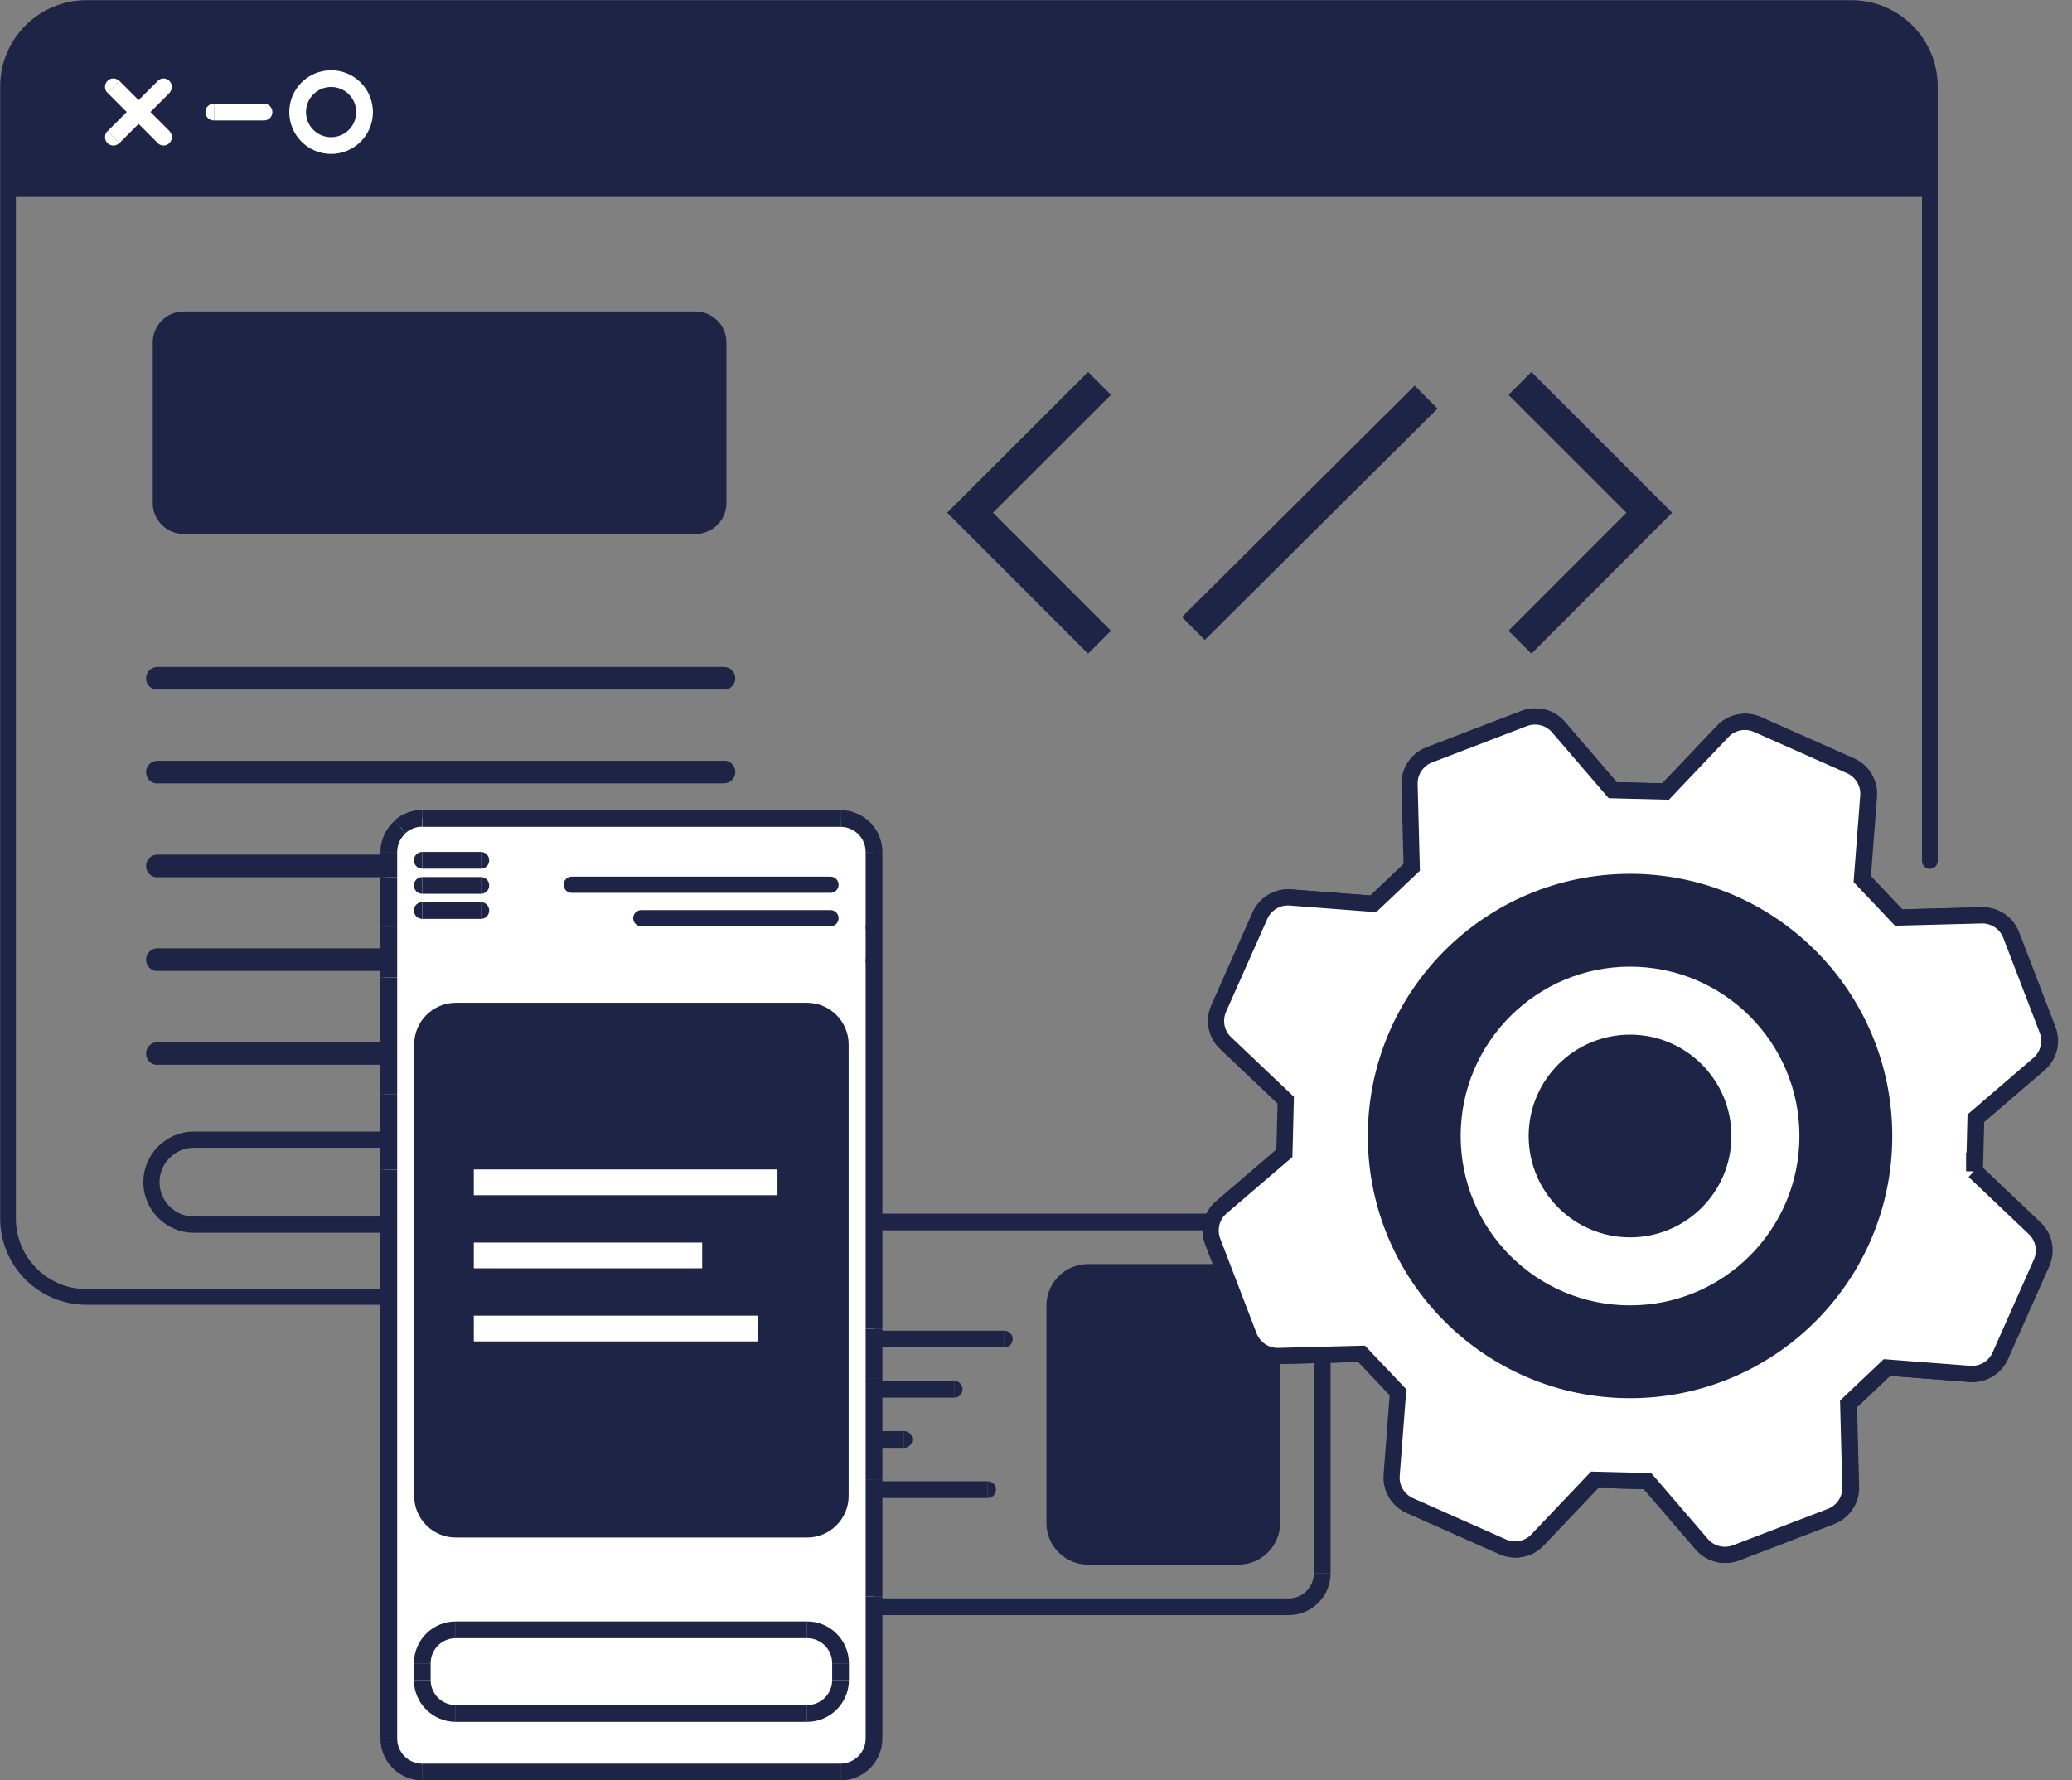 <svg xmlns:xlink="http://www.w3.org/1999/xlink" xmlns="http://www.w3.org/2000/svg" width="128" height="110" viewBox="0 0 128 110" fill="none"><rect x="0" y="0" width="128" height="110" fill="#808080" stroke="none"/><g clip-path="url(#clip0_2116_282)"><path d="M100.698 87.489C110.253 87.489 118 79.743 118 70.188C118 60.633 110.253 52.886 100.698 52.886C91.143 52.886 83.397 60.633 83.397 70.188C83.397 79.743 91.143 87.489 100.698 87.489Z" fill="#1D2445"></path><path d="M65.144 80.668C65.144 79.531 66.074 78.601 67.211 78.601H76.513C77.65 78.601 78.58 79.531 78.58 80.668V94.104C78.58 95.241 77.65 96.171 76.513 96.171H67.211C66.074 96.171 65.144 95.241 65.144 94.104V80.668Z" fill="#1D2445"></path><path d="M65.144 80.668C65.144 79.531 66.074 78.601 67.211 78.601H76.513C77.65 78.601 78.58 79.531 78.58 80.668V94.104C78.58 95.241 77.65 96.171 76.513 96.171H67.211C66.074 96.171 65.144 95.241 65.144 94.104V80.668Z" stroke="#1D2445"></path><path d="M62.044 83.252C62.333 83.252 62.56 83.024 62.56 82.735C62.56 82.446 62.333 82.218 62.044 82.218V83.252Z" fill="#1D2445"></path><path d="M58.943 86.353C59.232 86.353 59.46 86.125 59.46 85.836C59.46 85.546 59.232 85.319 58.943 85.319V86.353Z" fill="#1D2445"></path><path d="M55.842 89.453C56.132 89.453 56.359 89.226 56.359 88.936C56.359 88.647 56.132 88.42 55.842 88.42V89.453Z" fill="#1D2445"></path><path d="M61.01 92.554C61.299 92.554 61.527 92.326 61.527 92.037C61.527 91.748 61.299 91.52 61.01 91.52V92.554Z" fill="#1D2445"></path><path d="M79.614 76.017C80.472 76.017 81.164 76.71 81.164 77.567H82.198C82.198 76.141 81.04 74.984 79.614 74.984V76.017Z" fill="#1D2445"></path><path d="M81.164 97.205C81.164 98.062 80.472 98.755 79.614 98.755V99.788C81.04 99.788 82.198 98.631 82.198 97.205H81.164Z" fill="#1D2445"></path><path d="M79.614 98.755H41.373V99.789H79.614V98.755Z" fill="#1D2445"></path><path d="M61.01 91.52H41.373V92.554H61.01V91.52Z" fill="#1D2445"></path><path d="M55.842 88.42H41.373V89.453H55.842V88.42Z" fill="#1D2445"></path><path d="M58.943 85.319H41.373V86.353H58.943V85.319Z" fill="#1D2445"></path><path d="M62.044 82.218H41.373V83.252H62.044V82.218Z" fill="#1D2445"></path><path d="M79.614 74.984H41.373V76.017H79.614V74.984Z" fill="#1D2445"></path><path d="M82.198 77.567H81.164V83.252H82.198V77.567Z" fill="#1D2445"></path><path d="M82.198 83.252H81.164V97.205H82.198V83.252Z" fill="#1D2445"></path><path d="M9.726 41.207C9.343 41.207 9.023 41.517 9.023 41.91C9.023 42.303 9.333 42.613 9.726 42.613V41.218V41.207Z" fill="#1D2445"></path><path d="M44.721 42.613C45.104 42.613 45.424 42.303 45.424 41.91C45.424 41.517 45.114 41.207 44.721 41.207V42.603V42.613Z" fill="#1D2445"></path><path d="M44.711 41.207H9.726V42.603H44.711V41.207Z" fill="#1D2445"></path><path d="M9.726 47.006C9.343 47.006 9.023 47.316 9.023 47.708C9.023 48.101 9.333 48.411 9.726 48.411V47.016V47.006Z" fill="#1D2445"></path><path d="M44.721 48.401C45.104 48.401 45.424 48.091 45.424 47.698C45.424 47.305 45.114 46.995 44.721 46.995V48.391V48.401Z" fill="#1D2445"></path><path d="M44.711 47.006H9.726V48.401H44.711V47.006Z" fill="#1D2445"></path><path d="M9.726 52.804C9.343 52.804 9.023 53.114 9.023 53.507C9.023 53.899 9.333 54.209 9.726 54.209V52.814V52.804Z" fill="#1D2445"></path><path d="M44.721 54.199C45.104 54.199 45.424 53.889 45.424 53.496C45.424 53.103 45.114 52.794 44.721 52.794V54.189V54.199Z" fill="#1D2445"></path><path d="M44.711 52.804H9.726V54.199H44.711V52.804Z" fill="#1D2445"></path><path d="M9.726 58.592C9.343 58.592 9.023 58.902 9.023 59.294C9.023 59.687 9.333 59.997 9.726 59.997V58.602V58.592Z" fill="#1D2445"></path><path d="M44.721 59.997C45.104 59.997 45.424 59.687 45.424 59.294C45.424 58.902 45.114 58.592 44.721 58.592V59.987V59.997Z" fill="#1D2445"></path><path d="M44.711 58.592H9.726V59.987H44.711V58.592Z" fill="#1D2445"></path><path d="M9.726 64.39C9.343 64.39 9.023 64.7 9.023 65.093C9.023 65.485 9.333 65.795 9.726 65.795V64.4V64.39Z" fill="#1D2445"></path><path d="M44.721 65.785C45.104 65.785 45.424 65.475 45.424 65.082C45.424 64.689 45.114 64.379 44.721 64.379V65.775V65.785Z" fill="#1D2445"></path><path d="M44.711 64.39H9.726V65.785H44.711V64.39Z" fill="#1D2445"></path><path d="M51.553 50.561H26.211C24.875 50.561 23.792 51.644 23.792 52.979V106.641C23.792 107.977 24.875 109.059 26.211 109.059H51.553C52.889 109.059 53.972 107.977 53.972 106.641V52.979C53.972 51.644 52.889 50.561 51.553 50.561Z" fill="white"></path><path d="M4.827 0.672H115.033C117.39 0.672 119.302 2.584 119.302 4.94V12.165H0.558V4.94C0.558 2.584 2.47 0.672 4.827 0.672Z" fill="#1D2445"></path><path d="M7.369 5.002C7.162 4.796 6.842 4.796 6.635 5.002C6.439 5.209 6.439 5.529 6.635 5.736L7.369 5.002ZM9.736 8.837C9.943 9.043 10.263 9.043 10.47 8.837C10.666 8.63 10.666 8.31 10.47 8.103L9.736 8.837ZM6.635 8.103C6.439 8.31 6.439 8.63 6.635 8.837C6.842 9.043 7.162 9.043 7.369 8.837L6.635 8.103ZM10.47 5.736C10.666 5.529 10.666 5.209 10.47 5.002C10.263 4.796 9.943 4.796 9.736 5.002L10.47 5.736ZM13.209 6.408C12.919 6.408 12.692 6.635 12.692 6.925C12.692 7.214 12.919 7.441 13.209 7.441V6.408ZM16.309 7.441C16.599 7.441 16.826 7.214 16.826 6.925C16.826 6.635 16.599 6.408 16.309 6.408V7.441ZM6.646 5.736L8.196 7.286L8.93 6.553L7.38 5.002L6.646 5.736ZM8.196 7.286L9.746 8.837L10.48 8.103L8.93 6.553L8.196 7.286ZM7.38 8.837L8.93 7.286L8.196 6.553L6.646 8.103L7.38 8.837ZM8.93 7.286L10.48 5.736L9.746 5.002L8.196 6.553L8.93 7.286ZM13.219 7.441H16.32V6.408H13.219V7.441ZM22.004 6.925C22.004 7.783 21.312 8.475 20.454 8.475V9.509C21.88 9.509 23.038 8.351 23.038 6.925H22.004ZM20.454 8.475C19.596 8.475 18.904 7.783 18.904 6.925H17.87C17.87 8.351 19.027 9.509 20.454 9.509V8.475ZM18.904 6.925C18.904 6.067 19.596 5.374 20.454 5.374V4.341C19.027 4.341 17.87 5.498 17.87 6.925H18.904ZM20.454 5.374C21.312 5.374 22.004 6.067 22.004 6.925H23.038C23.038 5.498 21.88 4.341 20.454 4.341V5.374Z" fill="white"></path><path d="M23.957 80.131H5.343C2.667 80.131 0.496 77.96 0.496 75.283V5.343C0.496 2.667 2.667 0.496 5.343 0.496H114.372C117.049 0.496 119.219 2.667 119.219 5.343V53.197" stroke="#1D2445" stroke-width="0.97" stroke-miterlimit="10" stroke-linecap="round"></path><path d="M26.087 64.524C26.087 63.387 27.017 62.457 28.154 62.457H49.858C50.995 62.457 51.925 63.387 51.925 64.524V92.43C51.925 93.567 50.995 94.497 49.858 94.497H28.154C27.017 94.497 26.087 93.567 26.087 92.43V64.524Z" fill="#1D2445"></path><path d="M26.087 64.524C26.087 63.387 27.017 62.457 28.154 62.457H49.858C50.995 62.457 51.925 63.387 51.925 64.524V92.43C51.925 93.567 50.995 94.497 49.858 94.497H28.154C27.017 94.497 26.087 93.567 26.087 92.43V64.524V64.524Z" stroke="#1D2445"></path><path d="M52.442 50.571C52.442 50.861 52.669 51.088 52.959 51.088C53.248 51.088 53.475 50.861 53.475 50.571H52.442Z" fill="#1D2445"></path><path d="M53.992 56.773C53.703 56.773 53.475 57 53.475 57.289C53.475 57.579 53.703 57.806 53.992 57.806V56.773Z" fill="#1D2445"></path><path d="M53.992 58.84C53.703 58.84 53.475 59.067 53.475 59.356C53.475 59.646 53.703 59.873 53.992 59.873V58.84Z" fill="#1D2445"></path><path d="M26.087 52.638C25.797 52.638 25.57 52.866 25.57 53.155C25.57 53.444 25.797 53.672 26.087 53.672V52.638Z" fill="#1D2445"></path><path d="M29.704 53.672C29.993 53.672 30.221 53.444 30.221 53.155C30.221 52.866 29.993 52.638 29.704 52.638V53.672Z" fill="#1D2445"></path><path d="M26.087 54.189C25.797 54.189 25.57 54.416 25.57 54.706C25.57 54.995 25.797 55.222 26.087 55.222V54.189Z" fill="#1D2445"></path><path d="M29.704 55.222C29.993 55.222 30.221 54.995 30.221 54.706C30.221 54.416 29.993 54.189 29.704 54.189V55.222Z" fill="#1D2445"></path><path d="M26.087 55.739C25.797 55.739 25.57 55.966 25.57 56.256C25.57 56.545 25.797 56.773 26.087 56.773V55.739Z" fill="#1D2445"></path><path d="M29.704 56.773C29.993 56.773 30.221 56.545 30.221 56.256C30.221 55.966 29.993 55.739 29.704 55.739V56.773Z" fill="#1D2445"></path><path d="M51.925 50.054H26.087V51.088H51.925V50.054Z" fill="#1D2445"></path><path d="M51.925 51.088C52.783 51.088 53.475 51.781 53.475 52.638H54.509C54.509 51.212 53.352 50.054 51.925 50.054V51.088Z" fill="#1D2445"></path><path d="M53.475 107.416C53.475 108.274 52.783 108.966 51.925 108.966V110C53.352 110 54.509 108.842 54.509 107.416H53.475Z" fill="#1D2445"></path><path d="M51.925 108.967H26.087V110H51.925V108.967Z" fill="#1D2445"></path><path d="M26.087 108.966C25.229 108.966 24.536 108.274 24.536 107.416H23.503C23.503 108.842 24.66 110 26.087 110V108.966Z" fill="#1D2445"></path><path d="M29.704 52.638H26.087V53.672H29.704V52.638Z" fill="#1D2445"></path><path d="M29.704 54.189H26.087V55.222H29.704V54.189Z" fill="#1D2445"></path><path d="M29.704 55.739H26.087V56.773H29.704V55.739Z" fill="#1D2445"></path><path d="M24.536 67.625H23.503V72.276H24.536V67.625Z" fill="#1D2445"></path><path d="M24.536 60.39H23.503V67.625H24.536V60.39Z" fill="#1D2445"></path><path d="M24.536 57.289H23.503V60.39H24.536V57.289Z" fill="#1D2445"></path><path d="M24.536 54.189H23.503V57.289H24.536V54.189Z" fill="#1D2445"></path><path d="M24.536 52.638H23.503V54.189H24.536V52.638Z" fill="#1D2445"></path><path d="M24.536 52.638C24.536 52.173 24.743 51.76 25.063 51.481L24.381 50.706C23.844 51.181 23.503 51.873 23.503 52.649H24.536V52.638Z" fill="#1D2445"></path><path d="M25.053 51.471C25.322 51.233 25.683 51.078 26.076 51.078V50.044C25.425 50.044 24.826 50.292 24.371 50.685L25.053 51.46V51.471Z" fill="#1D2445"></path><path d="M24.536 82.611H23.503V107.416H24.536V82.611Z" fill="#1D2445"></path><path d="M24.536 72.276H23.503V82.611H24.536V72.276Z" fill="#1D2445"></path><path d="M54.509 98.631H53.475V107.416H54.509V98.631Z" fill="#1D2445"></path><path d="M54.509 91.396H53.475V98.631H54.509V91.396Z" fill="#1D2445"></path><path d="M54.509 88.296H53.475V91.396H54.509V88.296Z" fill="#1D2445"></path><path d="M54.509 85.195H53.475V88.296H54.509V85.195Z" fill="#1D2445"></path><path d="M54.509 52.638H53.475V74.859H54.509V52.638Z" fill="#1D2445"></path><path d="M54.509 74.859H53.475V82.094H54.509V74.859Z" fill="#1D2445"></path><path d="M49.858 100.181H28.154V101.215H49.858V100.181Z" fill="#1D2445"></path><path d="M28.154 100.181C26.727 100.181 25.57 101.339 25.57 102.765H26.603C26.603 101.907 27.296 101.215 28.154 101.215V100.181Z" fill="#1D2445"></path><path d="M26.603 102.765H25.57V103.799H26.603V102.765Z" fill="#1D2445"></path><path d="M25.57 103.799C25.57 105.225 26.727 106.383 28.154 106.383V105.349C27.296 105.349 26.603 104.657 26.603 103.799H25.57Z" fill="#1D2445"></path><path d="M49.858 105.349H28.154V106.383H49.858V105.349Z" fill="#1D2445"></path><path d="M49.858 106.383C51.284 106.383 52.442 105.225 52.442 103.799H51.408C51.408 104.657 50.716 105.349 49.858 105.349V106.383Z" fill="#1D2445"></path><path d="M52.442 102.765H51.408V103.799H52.442V102.765Z" fill="#1D2445"></path><path d="M52.442 102.765C52.442 101.339 51.284 100.181 49.858 100.181V101.215C50.716 101.215 51.408 101.907 51.408 102.765H52.442Z" fill="#1D2445"></path><path d="M54.509 82.094H53.475V85.195H54.509V82.094Z" fill="#1D2445"></path><path d="M67.924 39.678L59.925 31.678L67.924 23.689" stroke="#1D2445" stroke-width="2" stroke-miterlimit="10"></path><path d="M93.897 39.678L101.887 31.678L93.897 23.689" stroke="#1D2445" stroke-width="2" stroke-miterlimit="10"></path><path d="M73.723 38.83L88.099 24.536" stroke="#1D2445" stroke-width="2" stroke-miterlimit="10"></path><path d="M48.029 72.255H29.27V73.847H48.029V72.255Z" fill="white"></path><path d="M43.378 76.772H29.27V78.363H43.378V76.772Z" fill="white"></path><path d="M46.83 81.288H29.27V82.88H46.83V81.288Z" fill="white"></path><path d="M24.361 75.666H11.979C10.532 75.666 9.354 74.487 9.354 73.04C9.354 71.594 10.532 70.415 11.979 70.415H24.361" stroke="#1D2445" stroke-miterlimit="10"></path><path d="M42.964 19.245H11.348C10.292 19.245 9.436 20.101 9.436 21.157V31.079C9.436 32.135 10.292 32.991 11.348 32.991H42.964C44.02 32.991 44.876 32.135 44.876 31.079V21.157C44.876 20.101 44.02 19.245 42.964 19.245Z" fill="#1D2445"></path><path d="M121.999 72.369L122.082 69.092L125.979 65.744C126.588 65.227 126.795 64.379 126.516 63.635L124.263 57.765C123.973 57.021 123.25 56.535 122.454 56.556L117.317 56.69L115.064 54.313L115.457 49.186C115.519 48.391 115.075 47.646 114.341 47.316L108.594 44.763C107.861 44.442 107.013 44.608 106.465 45.187L102.931 48.907L99.654 48.825L96.305 44.928C95.789 44.318 94.941 44.112 94.197 44.391L88.327 46.644C87.582 46.933 87.097 47.657 87.117 48.453L87.252 53.589L84.874 55.842L79.748 55.45C78.952 55.388 78.208 55.832 77.877 56.566L75.325 62.312C75.004 63.046 75.17 63.894 75.748 64.441L79.469 67.976L79.386 71.252L75.49 74.591C74.88 75.108 74.674 75.955 74.953 76.699L77.206 82.57C77.495 83.314 78.219 83.8 79.014 83.779L84.151 83.645L86.404 86.022L86.011 91.148C85.949 91.944 86.394 92.688 87.128 93.019L92.874 95.572C93.608 95.892 94.456 95.727 95.003 95.148L98.538 91.427L101.814 91.51L105.163 95.406C105.68 96.016 106.527 96.223 107.271 95.944L113.142 93.691C113.886 93.401 114.372 92.678 114.351 91.882L114.217 86.745L116.594 84.492L121.72 84.885C122.516 84.947 123.26 84.502 123.591 83.769L126.144 78.022C126.464 77.288 126.299 76.441 125.72 75.893L121.999 72.358V72.369ZM100.739 85.888C92.068 85.888 85.04 78.859 85.04 70.188C85.04 61.517 92.068 54.488 100.739 54.488C109.411 54.488 116.439 61.517 116.439 70.188C116.439 78.859 109.411 85.888 100.739 85.888Z" fill="white" stroke="#1D2445" stroke-miterlimit="10"></path><path d="M100.739 81.092C106.761 81.092 111.643 76.21 111.643 70.188C111.643 64.166 106.761 59.284 100.739 59.284C94.717 59.284 89.835 64.166 89.835 70.188C89.835 76.21 94.717 81.092 100.739 81.092Z" fill="white" stroke="#1D2445" stroke-width="0.88" stroke-miterlimit="10"></path><path d="M121.958 72.369L122.041 69.092L125.937 65.744C126.547 65.227 126.754 64.379 126.475 63.635L124.222 57.765C123.932 57.021 123.209 56.535 122.413 56.556L117.276 56.69L115.023 54.313L115.416 49.186C115.478 48.391 115.033 47.646 114.3 47.316L108.553 44.763C107.819 44.442 106.972 44.608 106.424 45.187L102.889 48.907L99.613 48.825L96.264 44.928C95.747 44.318 94.9 44.112 94.156 44.391L88.285 46.644C87.541 46.933 87.055 47.657 87.076 48.453L87.21 53.589L84.833 55.842L79.707 55.45C78.911 55.388 78.167 55.832 77.836 56.566L75.283 62.312C74.963 63.046 75.128 63.894 75.707 64.441L79.428 67.976L79.345 71.252L75.449 74.591C74.839 75.108 74.632 75.955 74.911 76.699L77.164 82.57C77.454 83.314 78.177 83.8 78.973 83.779L84.11 83.645L86.363 86.022L85.97 91.148C85.908 91.944 86.353 92.688 87.086 93.019L92.833 95.572C93.567 95.892 94.414 95.727 94.962 95.148L98.497 91.427L101.773 91.51L105.122 95.406C105.638 96.016 106.486 96.223 107.23 95.944L113.101 93.691C113.845 93.401 114.331 92.678 114.31 91.882L114.176 86.745L116.553 84.492L121.679 84.885C122.475 84.947 123.219 84.502 123.55 83.769L126.103 78.022C126.423 77.288 126.258 76.441 125.679 75.893L121.958 72.358V72.369ZM100.698 85.888C92.027 85.888 84.999 78.859 84.999 70.188C84.999 61.517 92.027 54.488 100.698 54.488C109.37 54.488 116.398 61.517 116.398 70.188C116.398 78.859 109.37 85.888 100.698 85.888Z" fill="white" stroke="#1D2445" stroke-miterlimit="10"></path><path d="M100.698 81.092C106.72 81.092 111.602 76.21 111.602 70.188C111.602 64.166 106.72 59.284 100.698 59.284C94.676 59.284 89.794 64.166 89.794 70.188C89.794 76.21 94.676 81.092 100.698 81.092Z" fill="white" stroke="#1D2445" stroke-width="0.88" stroke-miterlimit="10"></path><path d="M100.698 76.451C104.157 76.451 106.961 73.647 106.961 70.188C106.961 66.729 104.157 63.925 100.698 63.925C97.239 63.925 94.435 66.729 94.435 70.188C94.435 73.647 97.239 76.451 100.698 76.451Z" fill="#1D2445"></path><path d="M35.316 54.664H51.305" stroke="#1D2445" stroke-miterlimit="10" stroke-linecap="round"></path><path d="M39.616 56.731H51.305" stroke="#1D2445" stroke-miterlimit="10" stroke-linecap="round"></path></g><defs><clipPath id="clip0_2116_282"><rect width="127.157" height="110" fill="white"></rect></clipPath></defs></svg>